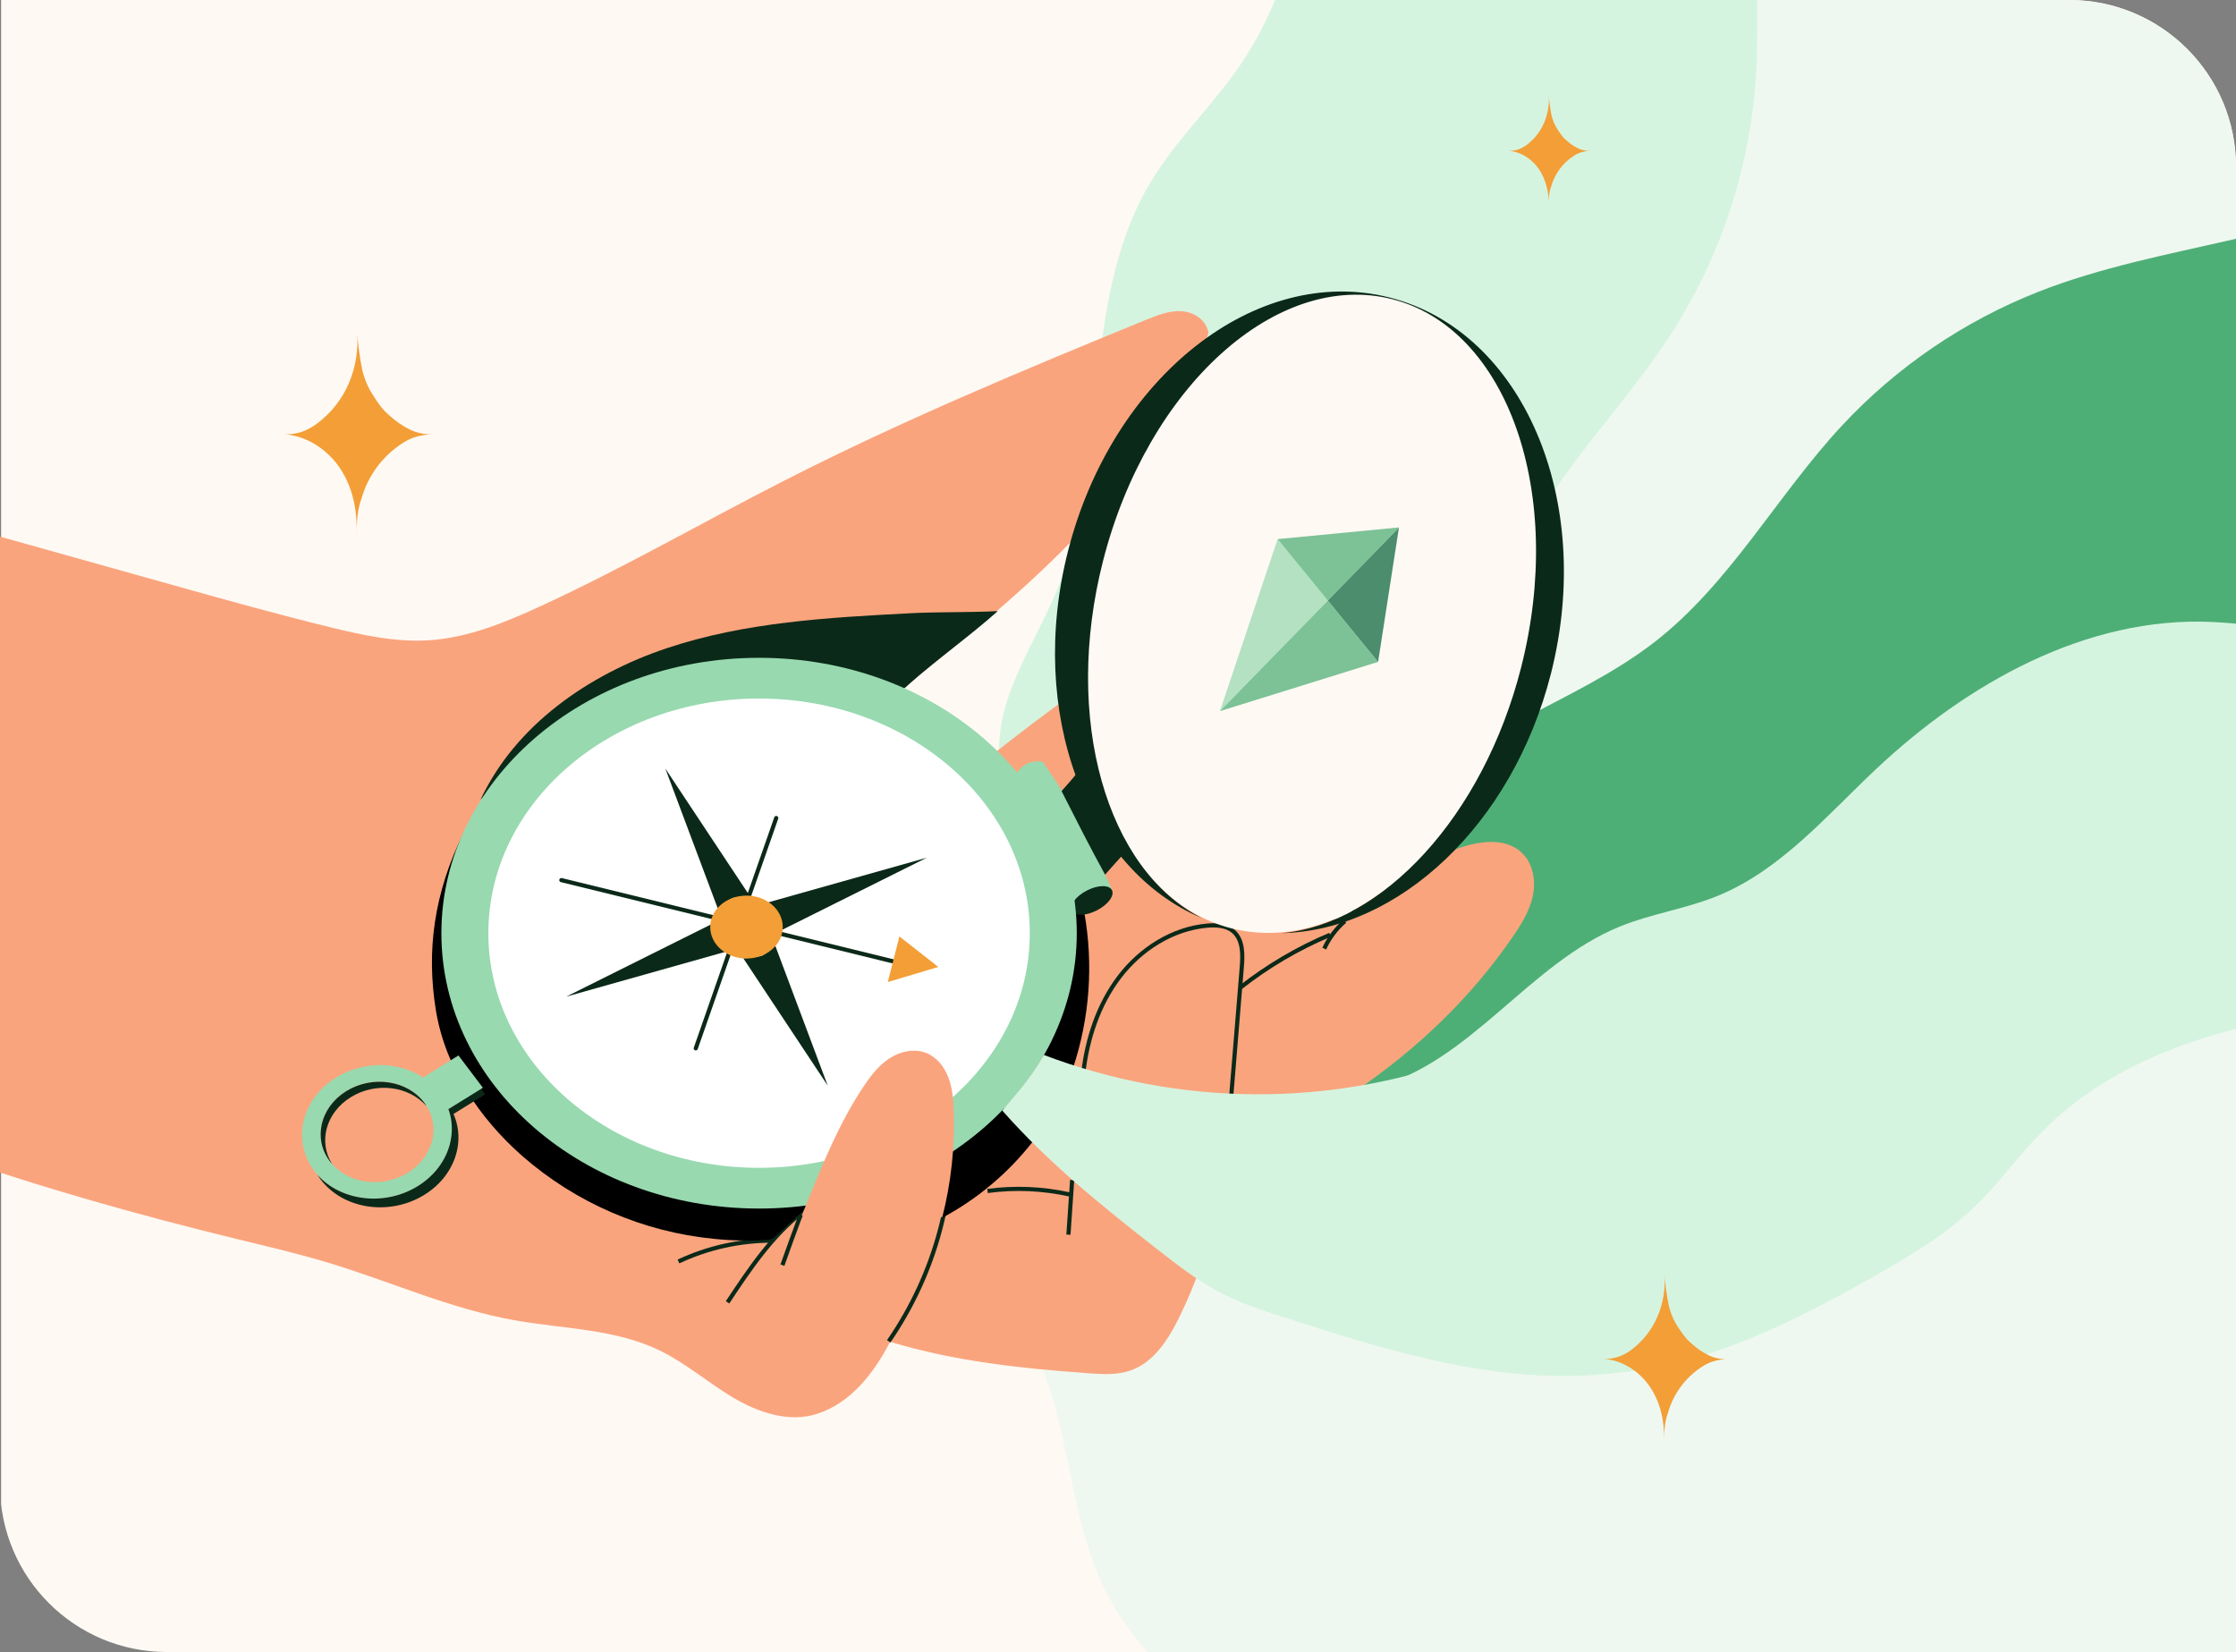 <?xml version="1.0" encoding="UTF-8"?> <svg xmlns="http://www.w3.org/2000/svg" width="536" height="396" viewBox="0 0 536 396" fill="none"><rect x="0" y="0" width="536" height="396" fill="#808080" stroke="none"/><g clip-path="url(#clip0_1_4910)"><g clip-path="url(#clip1_1_4910)"><path d="M558.999 -106.942H0.264V502.736H558.999V-106.942Z" fill="#FFF9F3"></path><path d="M245.027 318.765C256.682 336.725 255.157 360.334 264.221 379.722C280.945 415.573 327.547 426.999 351.123 458.783C357.302 467.118 362.207 477.132 371.383 482.014C379.518 486.352 389.291 485.675 398.488 485.073C451.333 481.635 504.359 484.583 557.237 487.524C558.969 463.009 551.154 438.75 550.546 414.161C550.109 396.51 553.393 378.987 555.557 361.485C561.097 316.692 559.353 271.355 557.605 226.258C557.546 224.809 557.471 223.29 556.693 222.064C554.95 219.309 550.908 219.554 547.72 220.236C515.838 227.079 487.475 244.58 457.843 258.202C414.738 277.993 368.386 289.766 321.059 292.944C308.85 293.76 296.433 293.978 284.571 290.994C281.372 290.184 278.077 289.139 274.819 289.704C272.154 290.168 269.845 291.644 267.665 293.2C257.828 300.203 249.559 309.401 245.027 318.765Z" fill="#EFF8F0"></path><path d="M322.584 154.207C340.244 127.929 354.92 99.765 366.339 70.237C383.592 25.588 393.46 -22.248 417.244 -63.791C426.712 -80.311 439.252 -96.39 457.038 -103.228C474.194 -109.799 493.435 -106.74 511.274 -102.348C525.875 -98.755 540.258 -94.329 554.353 -89.094C561.134 -86.573 568.214 -83.594 572.479 -77.748C578.344 -69.701 577.203 -58.712 575.716 -48.874C566.732 10.65 554.342 69.939 552.844 130.118C552.38 148.696 552.956 167.365 550.631 185.804C550.098 190.068 549.341 194.443 546.899 197.955C544.457 201.467 540.651 203.658 536.961 205.763L428.2 267.786C423.188 270.642 417.964 273.568 412.206 273.995C402.971 274.682 394.612 268.862 387.606 262.803C357.068 236.289 335.763 198.547 322.584 154.207Z" fill="#EFF8F0"></path><path d="M239.947 184.035C237.335 169.257 247.411 155.672 253.228 141.837C266.349 110.597 258.41 72.47 275.929 43.463C281.863 33.641 290.324 25.615 296.887 16.192C305.402 3.898 310.449 -10.46 311.501 -25.377C312.396 -38.364 310.221 -51.421 311.096 -64.414C311.97 -77.407 316.699 -91.21 329.388 -99.753C378.373 -103.306 427.433 -105.438 476.568 -106.148C460.509 -91.24 446.85 -73.941 436.075 -54.864C429.944 -44.072 424.65 -32.608 422.565 -20.372C420.507 -8.291 421.648 4.084 421.051 16.331C419.924 38.92 412.91 60.822 400.706 79.868C392.709 92.301 382.649 103.269 374.129 115.345C365.61 127.421 358.503 141.134 356.402 154.915C350.895 164.295 344.247 173.334 335.119 179.255C327.612 184.094 318.842 186.582 310.232 189.023L279.027 197.817C272.864 199.554 266.599 201.302 260.196 201.212C253.793 201.121 242.842 200.3 239.947 184.035Z" fill="#D5F4E0"></path><path d="M335.976 193.703C351.555 175.05 377.444 168.809 396.643 153.882C414.77 139.802 425.966 118.772 441.581 101.979C454.674 87.935 470.739 76.992 488.605 69.95C518.418 58.225 552.39 57.692 580.183 41.779C570.171 75.071 573.433 110.714 576.787 145.317C557.86 148.179 544.036 164.242 527.039 173.03C511.813 180.923 494.261 182.836 478.043 188.427C449.36 198.313 426.062 219.145 400.876 236.06C375.69 252.976 345.088 266.598 315.658 259.232C321.448 236.695 321.651 210.874 335.976 193.703Z" fill="#4EAF76"></path><path d="M-14.913 124.452L40.933 140.104C53.612 143.659 66.295 147.214 79.091 150.337C86.864 152.239 94.808 153.987 102.8 153.481C112.098 152.895 120.926 149.287 129.387 145.396C149.46 136.166 168.616 125.081 188.305 115.051C216.386 100.752 245.517 88.618 274.675 76.68C277.399 75.566 280.235 74.436 283.178 74.596C286.121 74.756 289.181 76.611 289.693 79.861C282.997 98.482 271.151 114.913 257.417 129.158C243.683 143.403 228.019 155.634 212.099 168.478L228.584 176.472C231.622 177.876 234.569 179.469 237.408 181.242C244.136 175.998 250.864 170.759 257.193 166.362L281.664 190.978C290.648 200.038 299.743 209.194 306.493 220.29C311.599 219.556 316.79 219.644 321.869 220.551C329.461 213.621 338.192 208.052 347.678 204.089C353.367 201.717 360.729 200.246 365.032 204.654C367.602 207.281 368.193 211.369 367.394 214.95C366.594 218.531 364.589 221.713 362.505 224.735C352.588 239.081 339.905 251.509 323.692 262.386C312.714 271.761 301.737 281.14 291.458 290.509C289.568 299.29 286.605 307.804 282.634 315.861C280.049 321.116 276.599 326.52 271.081 328.492C267.92 329.611 264.47 329.44 261.127 329.195C244.627 327.996 229.165 326.376 213.374 321.643C209.482 329.169 203.878 336.384 195.78 338.932C189.089 341.064 181.78 338.596 175.75 335.02C169.72 331.444 164.388 326.738 158.071 323.685C147.328 318.483 134.905 318.558 123.155 316.442C107.891 313.697 93.592 307.19 78.744 302.703C71.547 300.523 64.221 298.818 56.917 297.038C33.368 291.298 10.011 284.748 -13.069 276.637C-24.03 224.335 -30.742 170.578 -14.913 124.452Z" fill="#FAA47D"></path><path d="M162.639 302.389C169.665 299.081 177.339 297.374 185.105 297.391" stroke="#0B2919" stroke-miterlimit="10"></path><path d="M174.402 312.179C179.675 304.233 185.065 296.138 192.641 290.329" stroke="#0B2919" stroke-miterlimit="10"></path><path d="M115.199 191.687C123.538 173.818 141.142 161.63 159.85 155.373C178.558 149.116 198.546 148.029 218.251 146.995C224.872 146.649 232.56 146.835 239.182 146.489C232.4 152.548 224.552 158.07 217.771 164.124C216.988 164.911 216.073 165.555 215.068 166.026C213.746 166.559 212.274 166.469 210.856 166.383C194.243 165.318 177.423 164.897 161.087 168.1C144.751 171.302 128.773 178.444 115.199 191.687Z" fill="#0B2919"></path><path d="M187.557 303.274C193.064 287.777 197.777 275.221 205.369 262.425C207.256 259.227 209.373 256.062 212.438 253.999C215.504 251.937 219.753 251.222 222.904 253.162C226.871 255.603 227.303 260.986 227.756 265.622C229.696 285.496 224.162 305.39 213.036 321.522" stroke="#0B2919" stroke-miterlimit="10"></path><path d="M236.719 285.484C243.293 284.602 249.971 284.889 256.445 286.331" stroke="#0B2919" stroke-miterlimit="10"></path><path d="M256.119 295.957L257.01 282.868" stroke="#0B2919" stroke-miterlimit="10"></path><path d="M259.66 257.303C260.614 249.011 263.291 240.782 268.366 234.137C273.442 227.491 281.071 222.615 289.394 221.879C291.601 221.682 294.032 221.842 295.701 223.302C297.988 225.311 297.924 228.829 297.673 231.861C296.824 242.221 295.974 252.581 295.125 262.942" stroke="#0B2919" stroke-miterlimit="10"></path><path d="M297.33 236.727C303.903 231.569 311.136 227.312 318.837 224.07" stroke="#0B2919" stroke-miterlimit="10"></path><path d="M317.441 227.396C318.596 224.866 320.283 222.615 322.389 220.798" stroke="#0B2919" stroke-miterlimit="10"></path><path d="M365.051 159.891C375.679 118.18 361.627 78.595 333.664 71.475C305.701 64.355 274.416 92.397 263.788 134.109C253.159 175.82 267.211 215.405 295.175 222.525C323.138 229.645 354.422 201.603 365.051 159.891Z" fill="#FFF9F3"></path><path d="M333.116 71.318C301.159 63.18 266.643 90.381 256.023 132.073C246.16 170.796 260.389 208.389 288.075 220.06C265.289 208.512 254.743 172.405 264.404 134.492C275.029 92.785 306.08 64.678 333.755 71.723C361.431 78.769 375.255 118.291 364.63 160.004C355.524 195.753 331.399 221.531 307.258 223.69C335.232 223.045 362.524 197.762 371.769 161.523C382.373 119.837 365.072 79.451 333.116 71.318Z" fill="#0B2919"></path><path d="M177.823 229.371C179.952 229.371 181.678 227.846 181.678 225.966C181.678 224.085 179.952 222.56 177.823 222.56C175.695 222.56 173.969 224.085 173.969 225.966C173.969 227.846 175.695 229.371 177.823 229.371Z" stroke="black" stroke-miterlimit="10"></path><path d="M111.186 199.517C104.01 214.034 102.149 227.959 104.501 242.258C106.74 255.837 114.833 267.972 125.16 277.069C138.034 288.341 154.117 295.296 171.149 296.959C175.441 297.408 179.763 297.479 184.067 297.172C184.355 297.166 184.64 297.119 184.915 297.033C185.287 296.866 185.624 296.629 185.906 296.335L191.995 290.75C192.592 290.217 193.227 289.572 193.307 288.858C183.966 288.485 174.593 288.112 165.38 286.529C156.168 284.946 147.062 282.111 139.15 277.139C134.333 274 129.884 270.332 125.885 266.203C119.887 260.202 114.385 253.492 111.192 245.637C107.684 237.025 107.14 227.517 106.926 218.574C107.288 214.765 108.243 211.036 109.757 207.521C109.975 204.813 110.453 202.133 111.186 199.517Z" fill="black"></path><path d="M225.834 291.933C234.237 287.444 241.612 281.255 247.49 273.759C244.92 271.145 242.563 268.329 240.442 265.339C236.365 268.892 232.159 272.306 227.823 275.582C227.891 281.096 227.222 286.595 225.834 291.933Z" fill="black"></path><path d="M266.576 213.287C264.244 208.071 261.706 202.953 258.962 197.933C258.072 196.302 257.15 194.677 256.382 192.982C255.882 191.78 255.286 190.62 254.601 189.512C252.927 186.928 251.653 185.174 249.952 182.547C246.753 182.27 244.935 183.234 243.314 185.974C248.316 193.282 252.207 201.29 254.862 209.737C255.577 212.018 256.206 214.39 255.971 216.761C259 214.981 263.291 216.399 266.576 213.287Z" fill="#98D9B0"></path><path d="M249.93 253.081C252.228 254.355 254.667 255.358 257.196 256.071C261.223 244.013 262.153 231.137 259.899 218.626C258.954 218.866 257.978 218.963 257.005 218.914C257.474 224.43 256.375 229.951 255.059 235.329C253.72 240.887 252.126 246.382 249.93 253.081Z" fill="black"></path><path d="M258.637 184.728C257.4 186.327 256.077 187.862 254.473 189.631C257.901 196.394 261.324 203.152 264.901 209.664C266.452 207.916 267.999 206.168 269.699 204.308C264.954 198.819 261.43 192.28 258.637 184.728Z" fill="#0B2919"></path><path d="M262.97 218.208C265.62 216.84 267.22 214.671 266.545 213.363C265.869 212.056 263.173 212.105 260.523 213.473C257.873 214.842 256.272 217.011 256.948 218.319C257.624 219.626 260.32 219.577 262.97 218.208Z" fill="#0B2919"></path><path d="M181.961 289.699C224.02 289.699 258.115 260.145 258.115 223.689C258.115 187.233 224.02 157.68 181.961 157.68C139.902 157.68 105.807 187.233 105.807 223.689C105.807 260.145 139.902 289.699 181.961 289.699Z" fill="#98D9B0"></path><path d="M181.961 279.937C217.801 279.937 246.855 254.755 246.855 223.691C246.855 192.627 217.801 167.445 181.961 167.445C146.121 167.445 117.066 192.627 117.066 223.691C117.066 254.755 146.121 279.937 181.961 279.937Z" fill="white"></path><path d="M93.251 287.008C103.053 285.215 109.713 276.742 108.128 268.082C106.543 259.422 97.312 253.856 87.511 255.648C77.709 257.441 71.049 265.915 72.634 274.575C74.219 283.234 83.45 288.801 93.251 287.008Z" fill="#98D9B0"></path><path d="M92.545 283.118C99.916 281.77 104.925 275.398 103.733 268.887C102.541 262.375 95.599 258.19 88.228 259.538C80.857 260.887 75.847 267.258 77.039 273.77C78.231 280.281 85.173 284.467 92.545 283.118Z" fill="#FAA47D"></path><path d="M84.079 263.016C90.072 259.286 97.994 260.298 102.238 265.148C102.067 264.871 101.886 264.615 101.705 264.333C97.626 258.929 89.251 257.692 82.997 261.567C76.743 265.441 74.999 272.961 79.062 278.365C79.238 278.594 79.425 278.802 79.595 279.015C76.252 273.68 78.134 266.699 84.079 263.016Z" fill="#0B2919"></path><path d="M106.974 264.071C106.708 263.72 106.441 263.384 106.132 263.053C110.568 270.136 108.067 279.42 100.161 284.318C92.254 289.215 81.794 287.963 76.121 281.653C76.35 282.021 76.59 282.378 76.857 282.719C82.284 289.903 93.422 291.555 101.739 286.401C110.056 281.248 112.396 271.255 106.974 264.071Z" fill="#0B2919"></path><path d="M116.317 262.312L108.495 267.156L102.156 258.757L109.977 253.913L116.317 262.312Z" fill="#0B2919"></path><path d="M115.754 260.746L106.765 266.315L100.922 258.571L109.905 253.002L115.754 260.746Z" fill="#98D9B0"></path><path d="M214.988 230.667L134.568 210.969" stroke="#0B2919" stroke-linecap="round" stroke-linejoin="round"></path><path d="M166.785 251.295L186.074 196.083" stroke="#0B2919" stroke-linecap="round" stroke-linejoin="round"></path><path d="M224.924 231.786L212.816 235.399L215.605 224.474L224.924 231.786Z" fill="#F39E36"></path><path d="M185.85 226.713L198.422 260.245L178.162 229.676C178.162 229.676 178.861 229.809 182.486 229.143C183.163 228.994 185.85 226.713 185.85 226.713Z" fill="#0B2919"></path><path d="M179.746 214.791L159.486 184.222L172.058 217.754C172.058 217.754 172.404 217.221 175.427 215.345C175.998 214.993 179.746 214.791 179.746 214.791Z" fill="#0B2919"></path><path d="M183.506 216.48L222.191 205.587L186.923 223.174C186.923 223.174 187.078 222.572 186.284 219.443C186.129 218.809 183.506 216.48 183.506 216.48Z" fill="#0B2919"></path><path d="M170.986 221.318L135.719 238.904L174.404 228.011C174.404 228.011 173.78 227.708 171.626 225.085C171.216 224.569 170.986 221.318 170.986 221.318Z" fill="#0B2919"></path><path d="M178.944 229.765C183.746 229.765 187.639 226.389 187.639 222.224C187.639 218.059 183.746 214.683 178.944 214.683C174.141 214.683 170.248 218.059 170.248 222.224C170.248 226.389 174.141 229.765 178.944 229.765Z" fill="#F39E36"></path><path d="M192.188 291.374C192.625 290.308 193.057 289.242 193.467 288.229C197.327 278.727 201.224 269.15 206.897 260.602C208.614 258.012 210.538 255.47 213.135 253.754C215.731 252.038 219.106 251.254 222.001 252.389C224.528 253.381 226.357 255.694 227.332 258.252C228.308 260.81 228.521 263.533 228.612 266.246C228.93 274.829 228.011 283.414 225.882 291.736" fill="#FAA47D"></path><path d="M556.218 152.783C530.488 149.34 504.305 157.084 481.407 169.304C458.508 181.524 438.265 198.082 417.621 213.815C396.978 229.547 375.434 244.725 351.042 253.625C318.442 265.456 282.676 265.195 250.251 252.889C247.442 257.915 244.334 261.464 240.266 266.213C251.398 278.838 264.071 289.022 277.33 299.399C282.368 303.337 287.46 307.302 293.148 310.196C297.744 312.53 302.676 314.129 307.586 315.712C333.539 324.106 360.634 332.606 388.261 328.993C409.934 326.978 429.942 316.842 448.896 306.146C457.543 301.269 466.191 296.164 473.34 289.284C479.162 283.682 483.87 277.026 489.543 271.27C507.979 252.58 535.222 245.055 562.402 241.842C563.525 223.939 564.126 206.014 564.204 188.069C564.247 176.994 563.986 165.445 556.218 152.783Z" fill="#D5F4E0"></path><path d="M329.658 260.611C352.487 254.711 366.493 230.948 388.341 222.08C395.859 219.026 404.042 217.864 411.57 214.821C426.68 208.703 437.695 195.705 449.536 184.524C471.517 163.798 500.126 147.698 530.307 149.089C537.579 149.424 544.91 150.762 552.086 149.536C561.597 147.938 570.746 141.862 580.167 144.031C536.907 180.367 487.64 208.836 437.636 235.163C409.577 249.92 380.856 264.187 349.966 271.317C340.742 273.417 330.996 274.877 329.658 260.611Z" fill="#D5F4E0"></path><path d="M85.622 79.873C85.917 83.963 85.237 88.065 83.639 91.842C82.026 95.623 79.453 98.917 76.175 101.398C75.141 102.205 74 102.863 72.784 103.354C71.182 103.955 69.469 104.202 67.762 104.078C73.226 104.281 78.313 107.569 81.394 112.072C84.476 116.576 85.659 122.198 85.478 127.597V128.46C85.521 125.455 85.569 122.395 86.624 119.603C88.154 114.118 91.635 109.38 96.413 106.279C97.195 105.761 98.027 105.324 98.897 104.974C100.51 104.402 102.209 104.111 103.92 104.116C102.003 104.202 100.095 103.828 98.353 103.023C97.426 102.572 96.535 102.05 95.688 101.462C94.96 100.955 94.262 100.407 93.598 99.82C93.058 99.36 92.542 98.873 92.052 98.36C90.644 96.831 89.775 95.242 88.688 93.564C87.891 92.059 87.277 90.465 86.859 88.815C86.266 85.862 85.853 82.876 85.622 79.873Z" fill="#F39E36"></path><path d="M399 305.559C399.245 308.966 398.681 312.383 397.353 315.53C396.013 318.676 393.878 321.42 391.158 323.492C390.295 324.154 389.344 324.693 388.332 325.091C386.994 325.603 385.56 325.817 384.131 325.72C388.679 325.891 392.917 328.63 395.481 332.387C398.046 336.144 399.059 340.818 398.883 345.316V346.036C398.915 343.536 398.958 340.983 399.837 338.66C401.127 334.092 404.043 330.153 408.037 327.585C408.688 327.16 409.381 326.802 410.106 326.519C411.449 326.041 412.865 325.797 414.291 325.8C412.671 325.884 411.056 325.567 409.589 324.878C408.825 324.499 408.091 324.065 407.392 323.578C406.783 323.158 406.201 322.7 405.649 322.208C405.243 321.851 404.732 321.398 404.364 320.998C403.314 319.754 402.377 318.418 401.565 317.007C400.9 315.752 400.388 314.423 400.04 313.047C399.541 310.574 399.194 308.074 399 305.559Z" fill="#F39E36"></path><path d="M371.254 22.773C371.416 25.034 371.041 27.302 370.161 29.392C369.273 31.482 367.854 33.304 366.046 34.678C365.473 35.117 364.843 35.475 364.174 35.744C363.287 36.072 362.34 36.208 361.396 36.144C364.414 36.256 367.229 38.073 368.93 40.567C370.575 43.115 371.366 46.12 371.19 49.148V49.627C371.19 47.965 371.238 46.27 371.825 44.73C372.669 41.7 374.591 39.082 377.231 37.37C377.663 37.081 378.124 36.839 378.606 36.645C379.499 36.33 380.438 36.17 381.384 36.171C380.31 36.222 379.24 36.012 378.265 35.558C377.757 35.307 377.269 35.019 376.804 34.694C376.402 34.415 376.015 34.112 375.647 33.788C375.381 33.549 375.04 33.255 374.794 32.984C374.098 32.152 373.477 31.261 372.939 30.319C372.498 29.487 372.158 28.605 371.926 27.692C371.603 26.067 371.379 24.424 371.254 22.773Z" fill="#F39E36"></path><g opacity="0.74"><path d="M306.269 129.223L292.434 170.461L318.323 143.958L306.269 129.223Z" fill="#98D9B0"></path><path d="M330.351 158.662L292.434 170.461L318.307 143.964L330.351 158.662Z" fill="#4EAF76"></path><path d="M335.365 126.425L318.304 143.964L306.266 129.228L335.365 126.425Z" fill="#4EAF76"></path><path d="M335.346 126.464L318.307 143.955L330.35 158.664L335.346 126.464Z" fill="#0C683E"></path></g></g></g><defs><clipPath id="clip0_1_4910"><path d="M0 0H496C518.091 0 536 17.909 536 40V396H40C17.909 396 0 378.091 0 356V0Z" fill="white"></path></clipPath><clipPath id="clip1_1_4910"><rect width="559" height="608" fill="white" transform="translate(0 -106)"></rect></clipPath></defs></svg> 
